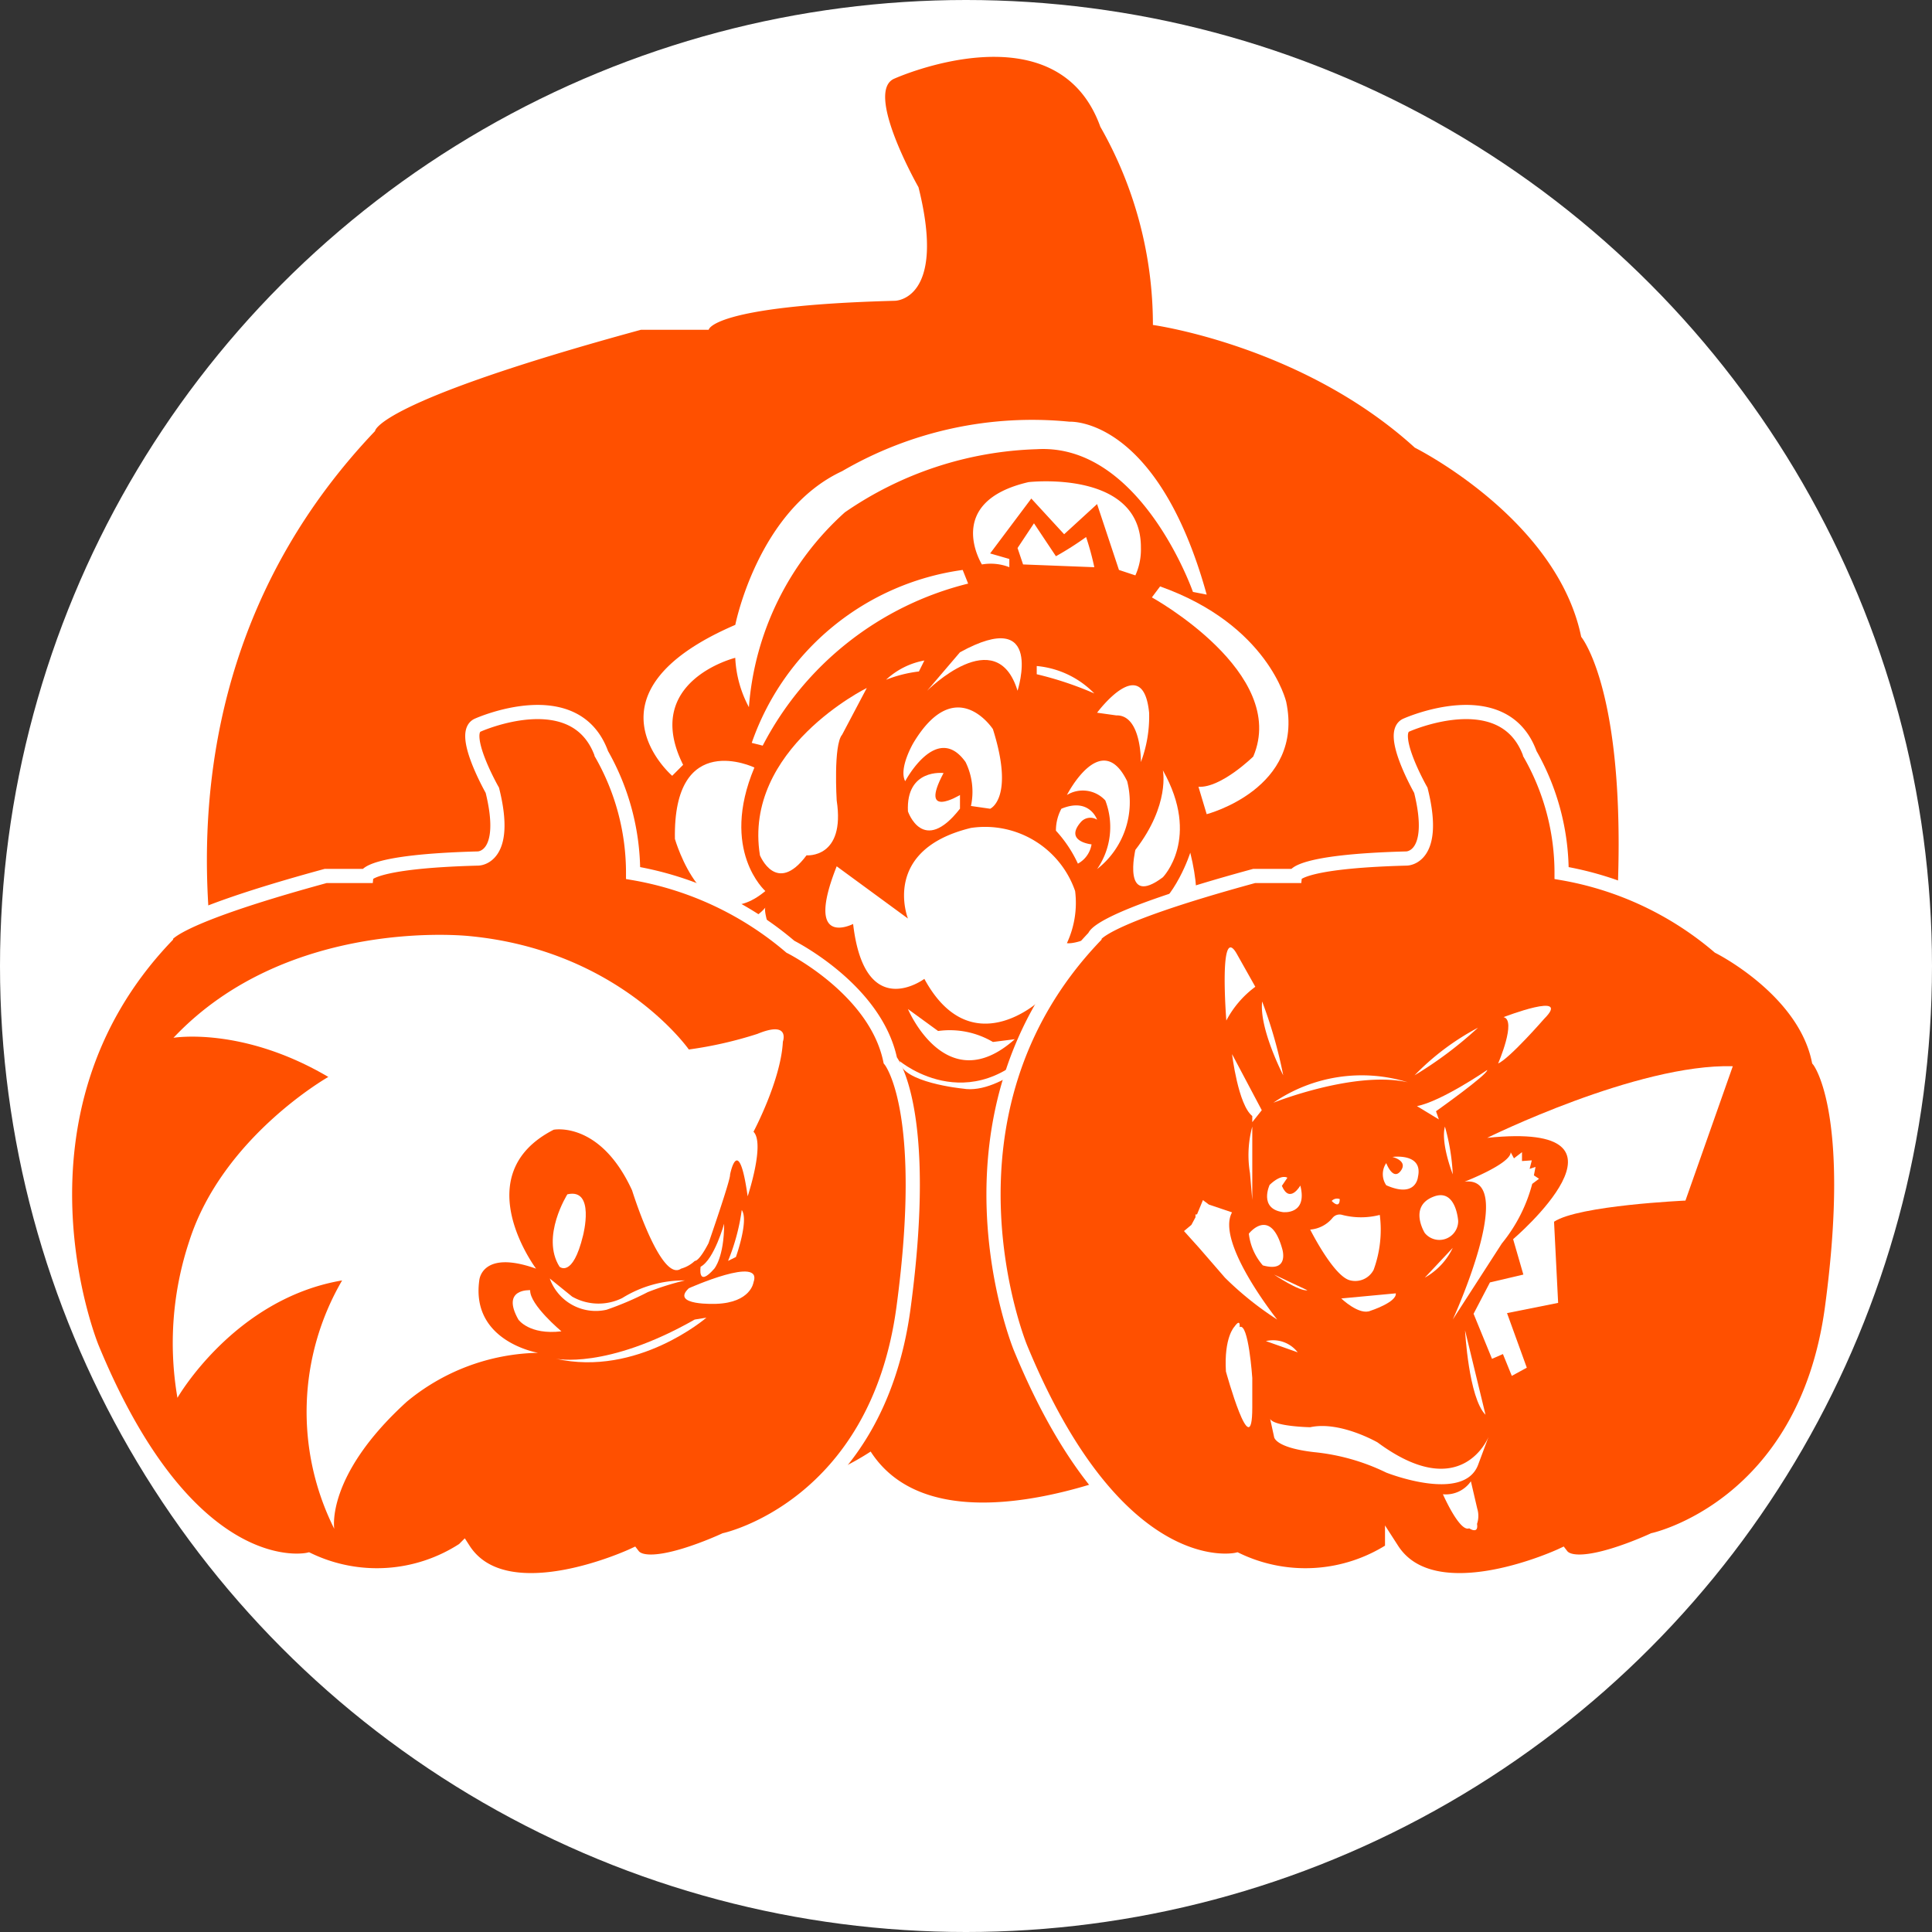 <svg id="Layer_1" data-name="Layer 1" xmlns="http://www.w3.org/2000/svg" viewBox="0 0 136.1 136.1">
  <rect x="0" y="0" width="136.1" height="136.1" fill="#333333" stroke="none"/>
  <defs>
    <style>
      .cls-1, .cls-3 {
        fill: #fff;
      }

      .cls-2, .cls-4 {
        fill: #ff5000;
      }

      .cls-3 {
        fill-rule: evenodd;
      }

      .cls-4 {
        stroke: #fff;
        stroke-miterlimit: 10;
      }
    </style>
  </defs>
  <title>PP_Buttons_Video_Games_Group</title>
  <circle class="cls-1" cx="68.05" cy="68.05" r="68.05"/>
  <path class="cls-2" d="M66.82,23.639s3.672,0,1.666-8c0,0-3.88-6.813-1.666-7.664,0,0,11.411-5.109,14.477,3.406A28.152,28.152,0,0,1,85,25.342s10.544,1.45,18.451,8.645c0,0,10,4.98,11.72,13.326,0,0,4.7,5.62,1.552,29.039s-20.949,27.234-20.949,27.234-8.945,4.189-10.774,1.8c0,0-14.944,6.983-19.883-.681A18.638,18.638,0,0,1,46.894,105.9s-13.8,3.236-25.377-24.866c0,0-11.241-27.287,8.686-48.218,0,0,0-2.025,18.735-7.135h4.769S53.876,23.98,66.82,23.639Z" transform="translate(-3.783 -2.45)"/>
  <g>
    <path class="cls-3" d="M67.743,67.156s-1.93-4.835,4.439-6.382a6.712,6.712,0,0,1,7.338,4.445,6.705,6.705,0,0,1-.579,3.672s1.157,0.242,4.245-1.93c0,0,1.984,3.046-1.541,3.477,0,0,.289,3-4.634,2.515,0,0-4.829,4.493-8.112-1.547,0,0-4.2,3.141-5.018-3.867,0,0-3.477,1.789-1.157-4.062Z" transform="translate(-3.783 -2.45)"/>
    <path class="cls-3" d="M72.182,59.227l1.352,0.195s1.736-.726.195-5.608c0,0-2.609-4.009-5.6.968,0,0-1.057,1.789-.579,2.7,0,0,2.22-4.2,4.251-1.352A4.749,4.749,0,0,1,72.182,59.227Z" transform="translate(-3.783 -2.45)"/>
    <path class="cls-3" d="M70.252,56.907s-2.657-.337-2.509,2.7c0,0,1.063,3.147,3.666-.189V58.454S68.469,60.243,70.252,56.907Z" transform="translate(-3.783 -2.45)"/>
    <path class="cls-3" d="M78.942,58.454s2.415-4.735,4.245-.968a5.977,5.977,0,0,1-2.119,6.187,5.211,5.211,0,0,0,.579-4.835A2.149,2.149,0,0,0,78.942,58.454Z" transform="translate(-3.783 -2.45)"/>
    <path class="cls-3" d="M78.552,59.422a3.243,3.243,0,0,0-.384,1.547,8.98,8.98,0,0,1,1.547,2.32,1.882,1.882,0,0,0,.962-1.358s-1.93-.189-0.773-1.547a0.886,0.886,0,0,1,1.163-.189S80.536,58.6,78.552,59.422Z" transform="translate(-3.783 -2.45)"/>
    <path class="cls-3" d="M75.464,51.11s1.93-6-4.056-2.71l-2.314,2.71S73.971,46.228,75.464,51.11Z" transform="translate(-3.783 -2.45)"/>
    <path class="cls-3" d="M81.067,52.657s3.229-4.351,3.666,0a9.129,9.129,0,0,1-.579,3.477S84.2,52.8,82.419,52.846Z" transform="translate(-3.783 -2.45)"/>
    <path class="cls-3" d="M85.7,56.712s0.525,2.42-1.936,5.608c0,0-.962,4.109,1.936,1.93C85.7,64.251,88.4,61.5,85.7,56.712Z" transform="translate(-3.783 -2.45)"/>
    <path class="cls-3" d="M64.844,50.915s-8.737,4.3-7.527,11.789c0,0,1.157,2.851,3.282,0,0,0,2.751.242,2.125-3.867,0,0-.242-3.914.384-4.634Z" transform="translate(-3.783 -2.45)"/>
    <path class="cls-3" d="M51.136,57.1s-6.754-5.8,4.445-10.632c0,0,1.588-8.07,7.527-10.827a26.6,26.6,0,0,1,16.028-3.483s6.175-.384,9.652,12.179l-0.968-.189s-3.666-10.491-11-10.054A25.128,25.128,0,0,0,63.3,38.541a20.527,20.527,0,0,0-6.76,13.726,8.118,8.118,0,0,1-.962-3.477s-6.618,1.641-3.672,7.539Z" transform="translate(-3.783 -2.45)"/>
    <path class="cls-3" d="M72.955,42.213s-2.751-4.4,3.282-5.8c0,0,7.964-.921,7.917,4.64a4.377,4.377,0,0,1-.39,1.93L82.608,42.6l-1.541-4.64-2.32,2.125-2.314-2.515-2.9,3.867,1.352,0.39v0.579A3.61,3.61,0,0,0,72.955,42.213Z" transform="translate(-3.783 -2.45)"/>
    <path class="cls-3" d="M75.464,41.056l1.157-1.742,1.547,2.32a22.442,22.442,0,0,0,2.125-1.352,19.154,19.154,0,0,1,.579,2.125l-5.018-.195Z" transform="translate(-3.783 -2.45)"/>
    <path class="cls-3" d="M85.506,43.76l-0.579.773s9.652,5.319,7.143,11.211c0,0-2.267,2.226-3.861,2.131l0.579,1.93s6.9-1.789,5.6-7.923C94.385,51.883,93.134,46.47,85.506,43.76Z" transform="translate(-3.783 -2.45)"/>
    <path class="cls-3" d="M71.6,42.6l0.384,0.962A22.333,22.333,0,0,0,57.512,54.977l-0.773-.195A18.371,18.371,0,0,1,71.6,42.6Z" transform="translate(-3.783 -2.45)"/>
    <path class="cls-3" d="M76.816,49.368v0.579A23.944,23.944,0,0,1,80.872,51.3,6.483,6.483,0,0,0,76.816,49.368Z" transform="translate(-3.783 -2.45)"/>
    <path class="cls-3" d="M68.516,49.752l0.384-.773a5.366,5.366,0,0,0-2.7,1.358A9.238,9.238,0,0,1,68.516,49.752Z" transform="translate(-3.783 -2.45)"/>
    <path class="cls-3" d="M56.927,56.518s-5.738-2.751-5.6,5.03c0,0,2.078,7.25,6.37,3.672C57.7,65.219,54.471,62.368,56.927,56.518Z" transform="translate(-3.783 -2.45)"/>
    <path class="cls-3" d="M55,67.54S54.129,70.2,56.16,70.633c0,0,1.063,4.64,3.666,2.125,0,0-2.415-5.75-2.125-6.376A3.3,3.3,0,0,1,55,67.54Z" transform="translate(-3.783 -2.45)"/>
    <path class="cls-3" d="M61.373,73.148l-0.579.384s1.11,2.415,5.4,2.515C66.2,76.047,61.709,74.642,61.373,73.148Z" transform="translate(-3.783 -2.45)"/>
    <path class="cls-3" d="M67.164,77.2s5.408,4.546,10.426-2.125c0,0,2.22,1.836,6.76-4.251l0.767,0.189s-2.22,5.756-7.143,4.835c0,0-3.619,3.772-6.37,3.288C71.6,79.14,67.258,78.7,67.164,77.2Z" transform="translate(-3.783 -2.45)"/>
    <path class="cls-3" d="M67.743,73.532s2.7,6.429,7.527,2.125l-1.541.195a5.982,5.982,0,0,0-3.861-.773Z" transform="translate(-3.783 -2.45)"/>
    <path class="cls-3" d="M87.632,62.516s-1.015,3.235-3.093,4.445c0,0,.195,2.125.195,2.509C84.733,69.47,89.509,70.149,87.632,62.516Z" transform="translate(-3.783 -2.45)"/>
  </g>
  <path class="cls-4" d="M102.874,62.928s2.2,0,1-4.807c0,0-2.33-4.091-1-4.6,0,0,6.852-3.068,8.693,2.045a16.9,16.9,0,0,1,2.223,8.386,23.051,23.051,0,0,1,11.079,5.191s6,2.991,7.037,8c0,0,2.824,3.375.932,17.437s-12.579,16.354-12.579,16.354-5.371,2.515-6.47,1.084c0,0-8.973,4.193-11.939-.409a11.192,11.192,0,0,1-10.943.716s-8.284,1.943-15.238-14.931c0,0-6.75-16.385,5.216-28.953,0,0,0-1.216,11.25-4.284H95S95.1,63.132,102.874,62.928Z" transform="translate(-3.783 -2.45)"/>
  <path class="cls-4" d="M37.466,62.928s2.2,0,1-4.807c0,0-2.33-4.091-1-4.6,0,0,6.852-3.068,8.693,2.045a16.9,16.9,0,0,1,2.223,8.386,23.051,23.051,0,0,1,11.079,5.191s6,2.991,7.037,8c0,0,2.824,3.375.932,17.437s-12.579,16.354-12.579,16.354-5.371,2.515-6.47,1.084c0,0-8.973,4.193-11.939-.409a11.192,11.192,0,0,1-10.943.716s-8.284,1.943-15.238-14.931c0,0-6.75-16.385,5.216-28.953,0,0,0-1.216,11.25-4.284h2.864S29.693,63.132,37.466,62.928Z" transform="translate(-3.783 -2.45)"/>
  <g>
    <path class="cls-1" d="M108.55,82.606s10.578-5.237,17.3-5.045l-3.335,9.465s-7.528.336-9.257,1.489l0.288,5.717-3.6.721,1.393,3.844-1.057.577-0.625-1.537-0.769.336L107.589,95l1.153-2.21,2.354-.553-0.721-2.493S120.177,81.4,108.55,82.606Z" transform="translate(-3.783 -2.45)"/>
    <path class="cls-1" d="M109.318,77.369s1.321-3.051.384-3.267c0,0,4.853-1.874,2.859.12C112.561,74.222,110.135,77.009,109.318,77.369Z" transform="translate(-3.783 -2.45)"/>
    <path class="cls-1" d="M92.214,71.964a6.994,6.994,0,0,0-2.042,2.378s-0.553-6.991.745-4.684Z" transform="translate(-3.783 -2.45)"/>
    <path class="cls-1" d="M94.472,85.417s-0.384-.312-1.249.5c0,0-.793,1.682.937,1.922,0,0,1.754.216,1.225-1.874,0,0-.745,1.321-1.3.024Z" transform="translate(-3.783 -2.45)"/>
    <path class="cls-1" d="M101.871,83.951s2.186-.309,1.8,1.407c0,0-.12,1.524-2.234.587a1.383,1.383,0,0,1,0-1.561s0.472,1.273,1.017.553S101.871,83.951,101.871,83.951Z" transform="translate(-3.783 -2.45)"/>
    <path class="cls-1" d="M91.758,89.356s1.513-1.946,2.354,1.081c0,0,.529,1.682-1.369,1.153A4.1,4.1,0,0,1,91.758,89.356Z" transform="translate(-3.783 -2.45)"/>
    <path class="cls-1" d="M104.8,86.738c-1.83.676-.649,2.57-0.649,2.57a1.326,1.326,0,0,0,2.354-.843S106.364,86.161,104.8,86.738Z" transform="translate(-3.783 -2.45)"/>
    <path class="cls-1" d="M100.982,88.035a5.289,5.289,0,0,1-2.643,0,0.636,0.636,0,0,0-.673.195,2.264,2.264,0,0,1-1.586.838s1.586,3.171,2.739,3.555a1.459,1.459,0,0,0,1.73-.721A8.218,8.218,0,0,0,100.982,88.035Z" transform="translate(-3.783 -2.45)"/>
    <path class="cls-1" d="M106.958,85.693s3.246-1.255,3.246-2.072l0.23,0.429L111,83.615V84.24l0.691-.048-0.153.6,0.416-.138-0.116.595,0.362,0.24-0.48.36a11.072,11.072,0,0,1-2.141,4.2l-3.456,5.357S110.782,85.241,106.958,85.693Z" transform="translate(-3.783 -2.45)"/>
    <path class="cls-1" d="M102.111,93.56l-3.844.36s1.273,1.225,2.066.865C100.334,94.786,102.184,94.185,102.111,93.56Z" transform="translate(-3.783 -2.45)"/>
    <path class="cls-1" d="M102.952,78.69a11,11,0,0,0-9.465,1.441S99.2,77.849,102.952,78.69Z" transform="translate(-3.783 -2.45)"/>
    <path class="cls-1" d="M92,81.813a7.657,7.657,0,0,0-.162,3.276L92,86.978V81.813Z" transform="translate(-3.783 -2.45)"/>
    <path class="cls-1" d="M105.571,81.813a14.921,14.921,0,0,1,.553,3.363S105.259,82.99,105.571,81.813Z" transform="translate(-3.783 -2.45)"/>
    <path class="cls-1" d="M93.535,92.239s1.778,1.2,2.354,1.105Z" transform="translate(-3.783 -2.45)"/>
    <path class="cls-1" d="M106.123,90.356a4.757,4.757,0,0,1-1.97,2.1Z" transform="translate(-3.783 -2.45)"/>
    <path class="cls-1" d="M92,99.518s-0.265-3.94-.89-3.579c0,0,.084-0.671-0.373-0.023,0,0-.738.744-0.594,3.146,0,0,1.857,6.75,1.857,2.546v-2.09Z" transform="translate(-3.783 -2.45)"/>
    <path class="cls-1" d="M107.4,106.8a2.142,2.142,0,0,1-1.97.913s1.177,2.691,1.85,2.4c0,0,.673.455,0.553-0.313a1.755,1.755,0,0,0,.014-1.08Z" transform="translate(-3.783 -2.45)"/>
    <path class="cls-1" d="M90.574,87.856l-1.631-.55-0.419-.314L88.106,88H88v0.2l-0.289.537-0.521.436,1.061,1.179,1.82,2.1a22.6,22.6,0,0,0,3.684,2.955S89.4,89.959,90.574,87.856Z" transform="translate(-3.783 -2.45)"/>
    <path class="cls-1" d="M108.646,103.662s-1.874,4.793-7.819.4c0,0-2.643-1.53-4.745-1.071,0,0-2.534-.046-2.823-0.586l0.276,1.261s0.012,0.757,2.823,1.081a14.945,14.945,0,0,1,5.081,1.441s5.526,2.2,6.493-.613Z" transform="translate(-3.783 -2.45)"/>
    <path class="cls-1" d="M95.2,97.716a2.189,2.189,0,0,0-2.239-.793Z" transform="translate(-3.783 -2.45)"/>
    <path class="cls-1" d="M108.43,102.113l-1.441-5.946S107.24,100.924,108.43,102.113Z" transform="translate(-3.783 -2.45)"/>
    <path class="cls-1" d="M98.16,86.918a0.523,0.523,0,0,0-.565.132S98.16,87.675,98.16,86.918Z" transform="translate(-3.783 -2.45)"/>
    <path class="cls-1" d="M90.576,76.708S91,80.276,92,81.069V81.5l0.669-.841Z" transform="translate(-3.783 -2.45)"/>
    <path class="cls-1" d="M108.55,77.825s-3.219,2.21-4.949,2.546l1.542,0.937-0.2-.577S108.6,78.138,108.55,77.825Z" transform="translate(-3.783 -2.45)"/>
    <path class="cls-1" d="M92.695,73a32.433,32.433,0,0,1,1.485,5.2S92.478,74.919,92.695,73Z" transform="translate(-3.783 -2.45)"/>
    <path class="cls-1" d="M107.9,74.847a17.822,17.822,0,0,0-4.468,3.354A27.317,27.317,0,0,0,107.9,74.847Z" transform="translate(-3.783 -2.45)"/>
  </g>
  <g>
    <path class="cls-3" d="M56.452,86.725s1.24-3.721.411-4.549c0,0,1.934-3.632,2.069-6.342,0,0,.552-1.516-1.793-0.552a28.138,28.138,0,0,1-4.831,1.1S47.43,69.4,36.851,68.393c0,0-12.749-1.422-20.848,7.165,0,0,4.831-.823,10.909,2.757,0,0-7.459,4.226-9.8,11.579a22.742,22.742,0,0,0-.829,11.026s4-6.983,11.6-8.27a18.393,18.393,0,0,0-.552,17.5s-0.647-3.721,5.108-8.957a14.916,14.916,0,0,1,9.251-3.444s-4.743-.782-4.144-5.1c0,0,.141-2.2,4-0.829,0,0-4.967-6.612,1.24-9.786,0,0,3.268-.641,5.525,4.273,0,0,2.022,6.524,3.45,5.513a2.326,2.326,0,0,0,.97-0.547s0.27,0.088.964-1.246c0,0,1.563-4.5,1.516-4.82C55.206,85.209,55.806,82.129,56.452,86.725Z" transform="translate(-3.783 -2.45)"/>
    <path class="cls-3" d="M52.309,93.2s5.249-2.345,4.555-.417c0,0-.182,1.428-2.621,1.516C54.242,94.3,50.975,94.443,52.309,93.2Z" transform="translate(-3.783 -2.45)"/>
    <path class="cls-3" d="M43.751,86.584s-1.887,2.986-.552,5.1c0,0,.923.829,1.657-2.2C44.856,89.482,45.732,86.126,43.751,86.584Z" transform="translate(-3.783 -2.45)"/>
    <path class="cls-3" d="M54.795,88.653s-0.694,2.516-1.657,3.033c0,0-.241,1.516.964,0.135C54.1,91.821,54.795,91.028,54.795,88.653Z" transform="translate(-3.783 -2.45)"/>
    <path class="cls-3" d="M52.033,92.65a8.227,8.227,0,0,0-4.414,1.24,3.762,3.762,0,0,1-3.532-.1l-1.575-1.275a3.44,3.44,0,0,0,4,2.2,21.513,21.513,0,0,0,2.9-1.24A19.472,19.472,0,0,1,52.033,92.65Z" transform="translate(-3.783 -2.45)"/>
    <path class="cls-3" d="M53.549,95.271s-4.861,4.2-10.627,2.892c0,0,3.556.793,9.8-2.757Z" transform="translate(-3.783 -2.45)"/>
    <path class="cls-3" d="M41.13,93.338S39.055,93.2,40.3,95.407c0,0,.758,1.1,3.033.829C43.334,96.235,41.094,94.372,41.13,93.338Z" transform="translate(-3.783 -2.45)"/>
    <path class="cls-3" d="M56.035,87.689a14.572,14.572,0,0,1-.964,3.585L55.624,91S56.552,88.412,56.035,87.689Z" transform="translate(-3.783 -2.45)"/>
  </g>
</svg>

